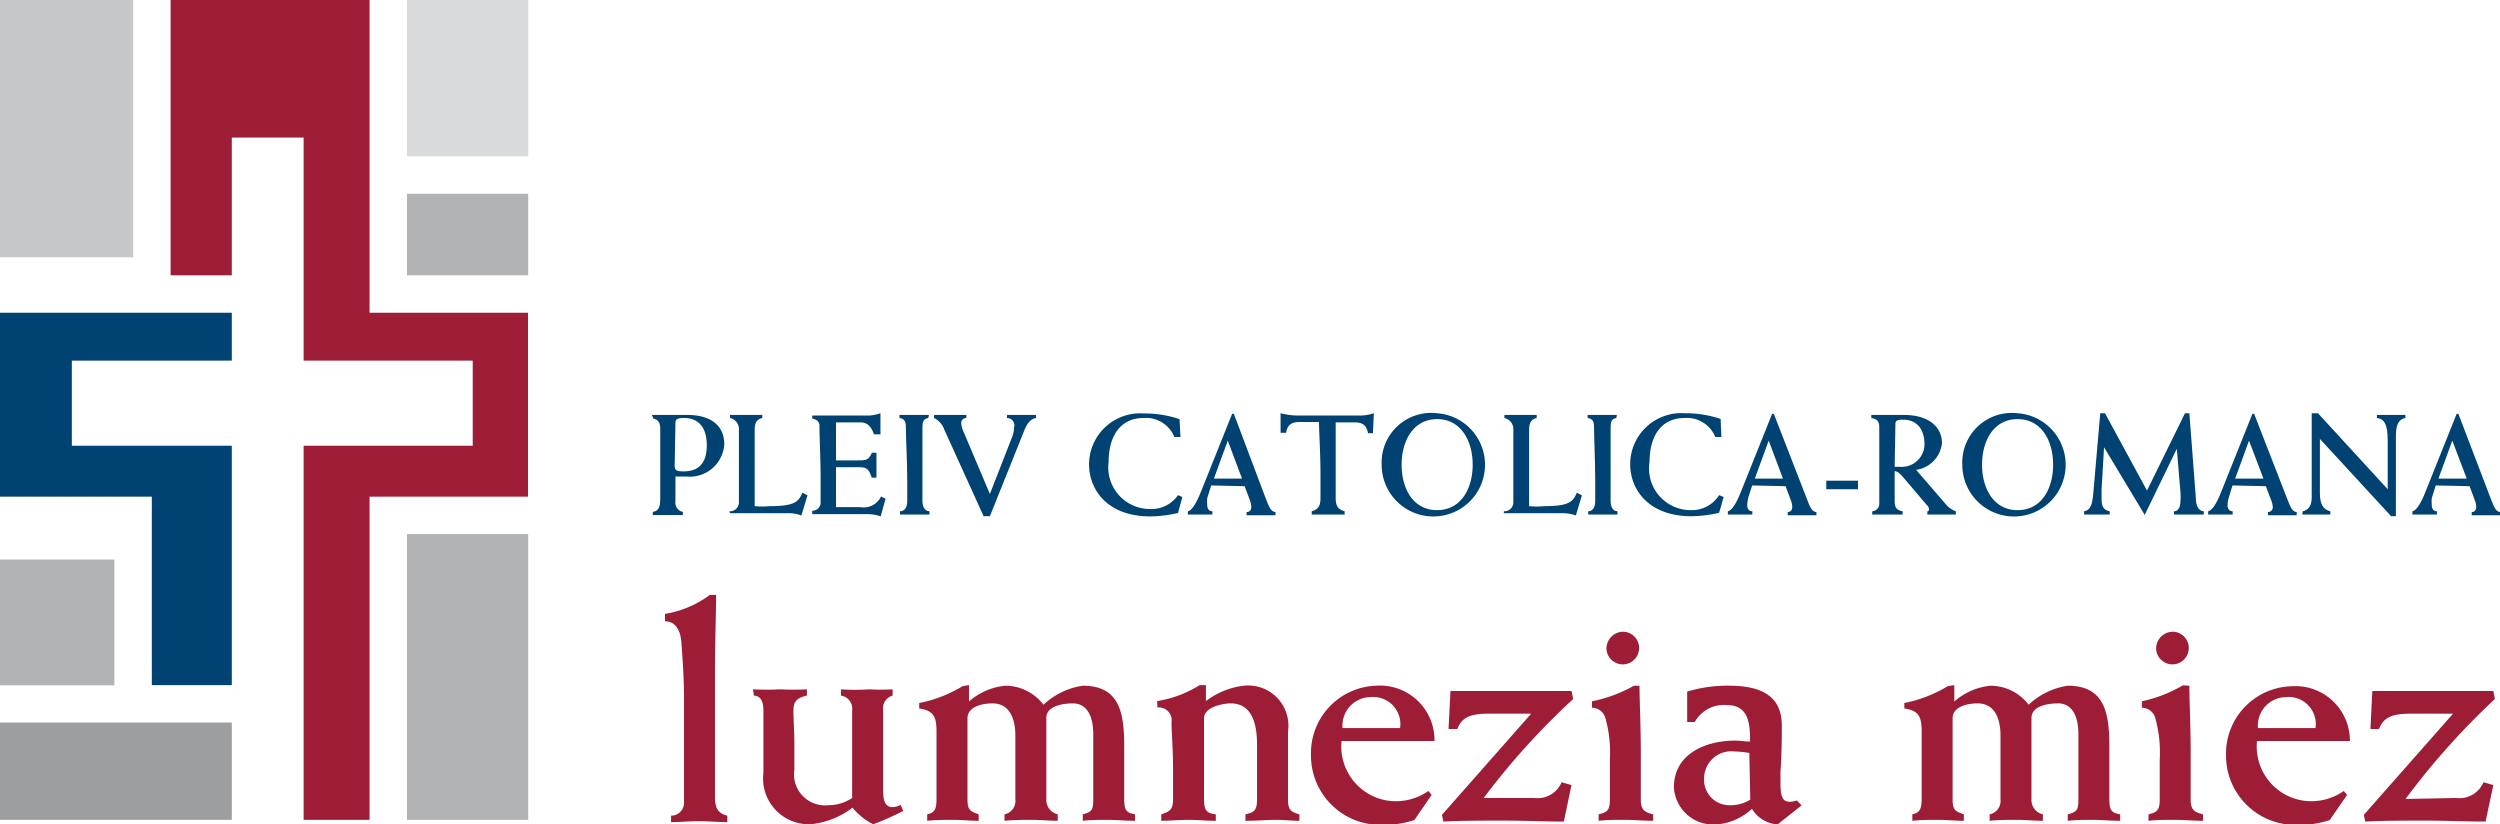<svg xmlns="http://www.w3.org/2000/svg" viewBox="0 0 131.58 43.38"><defs><style>.cls-1{fill:#9d1d37;}.cls-2{fill:#c6c7c8;}.cls-3{fill:#d9dadb;}.cls-4{fill:#b1b3b4;}.cls-5{fill:#9c9e9f;}.cls-6{fill:#004271;}</style></defs><g id="Ebene_2" data-name="Ebene 2"><g id="Ebene_1-2" data-name="Ebene 1"><path class="cls-1" d="M35,32.31a5.36,5.36,0,0,0,2.36-1h.33c0,.91-.06,2.55-.06,4.1v6.52c0,.57.13.87.65,1v.34c-.5,0-1-.05-1.51-.05s-1,.05-1.45.05v-.34a.68.68,0,0,0,.68-.75V36.66c0-1-.09-2.23-.14-2.87S35.54,32.7,35,32.7Z"></path><path class="cls-1" d="M39.63,36.28a13.76,13.76,0,0,0,1.44,0,13.19,13.19,0,0,0,1.4,0v.33c-.54.12-.71.32-.71.79s.05,1.11.05,1.78v1.33a1.63,1.63,0,0,0,1.78,1.87A2.26,2.26,0,0,0,44.85,42V37.4a.7.7,0,0,0-.59-.79v-.33a10.75,10.75,0,0,0,1.5,0,10,10,0,0,0,1.22,0v.33a.7.7,0,0,0-.5.79v4.19c0,.67.17.89.5.89a.89.89,0,0,0,.42-.12l.14.32a13.23,13.23,0,0,1-1.58.7,3.26,3.26,0,0,1-1.09-.87,4.34,4.34,0,0,1-2.19.87,2.41,2.41,0,0,1-2.5-2.7V39.12c0-.68,0-1.31,0-1.72s-.1-.77-.5-.79Z"></path><path class="cls-1" d="M51,36.06c0,.29,0,.57,0,.86a3.39,3.39,0,0,1,1.92-.83,2.54,2.54,0,0,1,2,1,3.87,3.87,0,0,1,2.07-1c2,0,2.18,1.53,2.18,3.25v2.73c0,.64.17.71.57.79v.34c-.49,0-1-.05-1.44-.05s-.88,0-1.31.05v-.34c.48-.13.55-.23.55-.79V40.43c0-.71,0-1.45,0-1.78,0-1.23-.52-1.63-1.06-1.63s-1.41.13-1.41.77v4.28a.78.78,0,0,0,.6.79v.34c-.45,0-.9-.05-1.36-.05s-.95,0-1.44.05v-.34a.72.72,0,0,0,.57-.79V38.7c0-.78-.25-1.68-1.21-1.68-.44,0-1.31.13-1.31.79v4.26c0,.56.14.63.59.79v.34c-.44,0-.89-.05-1.35-.05s-.9,0-1.36.05v-.34c.36-.08.49-.23.49-.79V38.53c0-.74-.1-1.13-.91-1.24V37a6.93,6.93,0,0,0,2.29-.89Z"></path><path class="cls-1" d="M60.9,36.9a6,6,0,0,0,2.24-.84h.33c0,.29,0,.55,0,.84a4.06,4.06,0,0,1,2-.81,2.12,2.12,0,0,1,2.32,2.42v3.56c0,.54.13.66.6.79v.34c-.42,0-.82-.05-1.24-.05s-1.06.05-1.6.05v-.34c.47-.1.61-.22.61-.79v-2.9c0-.91-.19-2.15-1.38-2.15-.34,0-1.41.16-1.41.79s0,1.58,0,2.89v1.37c0,.61.17.74.62.79v.34c-.48,0-.95-.05-1.44-.05s-1,.05-1.43.05v-.34c.42-.15.62-.22.62-.79V40.43c0-1-.08-1.88-.08-2.42a.67.67,0,0,0-.74-.77Z"></path><path class="cls-1" d="M70.61,39a2.88,2.88,0,0,0,2.81,3.17,3,3,0,0,0,1.76-.54l.17.21-.91,1.32a4.81,4.81,0,0,1-1.59.25A3.65,3.65,0,0,1,69,39.74a3.55,3.55,0,0,1,3.43-3.65A2.87,2.87,0,0,1,75.5,39Zm3.08-.68a1.43,1.43,0,0,0-1.56-1.63,1.5,1.5,0,0,0-1.47,1.63Z"></path><path class="cls-1" d="M80.76,42a1.37,1.37,0,0,0,1.43-.83l.52.15-.4,1.92c-1.06,0-2.1-.05-3.16-.05s-2.12,0-3.18.05l-.08-.35,4.7-5.33h-2.2c-1.1,0-1.46.24-1.69.81h-.46l.1-2c1.06,0,2.14,0,3.2,0s2.11,0,3.17,0l.09.42A38.52,38.52,0,0,0,78.09,42Z"></path><path class="cls-1" d="M86.29,36.09c0,.71.07,2.19.07,3.56v2.46c0,.57.27.65.65.75v.34c-.5,0-1-.05-1.51-.05s-.91,0-1.36.05v-.34c.41-.1.59-.18.59-.75V40a6.73,6.73,0,0,0-.24-2.23.74.74,0,0,0-.7-.52v-.34A7.44,7.44,0,0,0,86,36.09Zm-.82-2.84a.86.86,0,1,1-.92.86A.89.89,0,0,1,85.47,33.25Z"></path><path class="cls-1" d="M88.8,38V36.4A7.23,7.23,0,0,1,91,36.09c1.5,0,2.78.41,2.78,2.09,0,.6,0,1.47-.07,2.43v.59c0,.77.13,1,.5,1a1.34,1.34,0,0,0,.36-.07l.25.26-1.26,1a1.7,1.7,0,0,1-1.35-.82,3.1,3.1,0,0,1-1.84.82,2.08,2.08,0,0,1-2.27-1.94c0-1.79,1.69-2.47,3.22-2.47.27,0,.56.05.79.05,0-.91-.06-1.92-1.21-1.92A1.75,1.75,0,0,0,89.2,38Zm3.27,1.63a5.1,5.1,0,0,0-.8-.08A1.43,1.43,0,0,0,89.69,41,1.33,1.33,0,0,0,91,42.38a2,2,0,0,0,1.12-.29Z"></path><path class="cls-1" d="M102.86,36.06c0,.29,0,.57,0,.86a3.39,3.39,0,0,1,1.91-.83,2.54,2.54,0,0,1,2,1,3.88,3.88,0,0,1,2.06-1c2,0,2.19,1.53,2.19,3.25v2.73c0,.64.16.71.57.79v.34c-.49,0-1-.05-1.45-.05s-.87,0-1.31.05v-.34c.49-.13.56-.23.56-.79V40.43c0-.71,0-1.45,0-1.78,0-1.23-.52-1.63-1.06-1.63s-1.41.13-1.41.77v4.28a.77.77,0,0,0,.6.79v.34c-.45,0-.91-.05-1.36-.05s-1,0-1.44.05v-.34a.72.72,0,0,0,.57-.79V38.7c0-.78-.25-1.68-1.21-1.68-.44,0-1.31.13-1.31.79v4.26c0,.56.13.63.59.79v.34c-.44,0-.9-.05-1.35-.05s-.91,0-1.36.05v-.34c.35-.08.49-.23.49-.79V38.53c0-.74-.1-1.13-.91-1.24V37a7,7,0,0,0,2.29-.89Z"></path><path class="cls-1" d="M115.23,36.09c0,.71.07,2.19.07,3.56v2.46c0,.57.27.65.65.75v.34c-.5,0-1-.05-1.51-.05s-.91,0-1.36.05v-.34c.4-.1.59-.18.59-.75V40a6.73,6.73,0,0,0-.24-2.23.74.74,0,0,0-.7-.52v-.34a7.27,7.27,0,0,0,2.16-.84Zm-.82-2.84a.86.86,0,1,1-.93.86A.89.89,0,0,1,114.41,33.25Z"></path><path class="cls-1" d="M118.79,39a2.88,2.88,0,0,0,2.81,3.17,3,3,0,0,0,1.76-.54l.17.21-.91,1.32a4.81,4.81,0,0,1-1.59.25,3.65,3.65,0,0,1-3.87-3.64,3.55,3.55,0,0,1,3.43-3.65A2.87,2.87,0,0,1,123.68,39Zm3.08-.68a1.43,1.43,0,0,0-1.57-1.63,1.5,1.5,0,0,0-1.46,1.63Z"></path><path class="cls-1" d="M129.28,42a1.37,1.37,0,0,0,1.43-.83l.52.15-.41,1.92c-1.06,0-2.1-.05-3.15-.05s-2.12,0-3.18.05l-.08-.35,4.7-5.33h-2.2c-1.11,0-1.46.24-1.7.81h-.45l.1-2c1.06,0,2.13,0,3.19,0s2.12,0,3.18,0l.08.42a39.11,39.11,0,0,0-4.7,5.26Z"></path><rect class="cls-2" width="7.01" height="13.54"></rect><rect class="cls-3" x="21.42" width="6.38" height="8.23"></rect><rect class="cls-4" x="21.42" y="10.2" width="6.38" height="4.29"></rect><rect class="cls-4" x="21.42" y="28.11" width="6.38" height="15.04"></rect><rect class="cls-4" y="29.45" width="6.02" height="6.62"></rect><polygon class="cls-5" points="7.99 38.03 6.02 38.03 0 38.03 0 43.15 12.2 43.15 12.2 38.03 7.99 38.03"></polygon><polygon class="cls-6" points="7.01 16.46 0 16.46 0 26.14 6.02 26.14 7.99 26.14 7.99 29.45 7.99 36.06 12.2 36.06 12.2 23.46 3.78 23.46 3.78 18.98 12.2 18.98 12.2 16.46 8.98 16.46 7.01 16.46"></polygon><polygon class="cls-1" points="21.42 16.46 20.43 16.46 19.45 16.46 19.45 0 8.98 0 8.98 13.54 8.98 14.49 12.2 14.49 12.2 7.24 15.98 7.24 15.98 18.98 24.88 18.98 24.88 23.46 15.98 23.46 15.98 43.15 19.45 43.15 19.45 28.11 19.45 26.14 21.42 26.14 27.79 26.14 27.79 16.46 21.42 16.46"></polygon><path class="cls-6" d="M34.31,21.84c.32,0,.63,0,.95,0s.62,0,.94,0c1.09,0,1.92.47,1.92,1.55a1.82,1.82,0,0,1-2,1.69l-.57,0v1.3a.49.49,0,0,0,.39.56v.17c-.26,0-.52,0-.79,0l-.79,0v-.17c.37-.05.39-.39.39-.74V24.61c0-.76,0-1.44,0-2,0-.32-.06-.5-.36-.58Zm1.2,2.67c0,.25.12.3.46.3.9,0,1.23-.54,1.23-1.38S36.84,22,36,22c-.36,0-.45.07-.45.26Z"></path><path class="cls-6" d="M38.39,26.91a.47.47,0,0,0,.5-.47v-3.8a.6.6,0,0,0-.47-.64v-.16c.28,0,.56,0,.85,0l.85,0V22c-.31.08-.4.26-.4.66,0,.23,0,.71,0,1.38v2.6a4.25,4.25,0,0,0,.8,0c1.29,0,1.52-.23,1.71-.71l.27.14-.32,1.06a2,2,0,0,0-.72-.12H39l-.58,0Z"></path><path class="cls-6" d="M42.75,26.88a.43.43,0,0,0,.44-.46V25.15c0-1-.06-2.09-.06-2.76,0-.19-.14-.31-.38-.36v-.16h3a2.27,2.27,0,0,0,.59-.12c0,.19,0,.37,0,.56s0,.37,0,.55H46c-.13-.36-.31-.63-.72-.63H44v2h1.14c.43,0,.57,0,.75-.4h.24c0,.22,0,.43,0,.65s0,.44,0,.66h-.25c-.17-.52-.31-.55-.74-.55H44v2.1h1.28a1,1,0,0,0,1.09-.56l.24.12-.26.93a2,2,0,0,0-.71-.12H42.75Z"></path><path class="cls-6" d="M48.86,22c-.28.05-.31.24-.31.5,0,.73,0,1.62,0,2.41v1.46c0,.25.09.53.37.54v.17l-.77,0-.78,0v-.17c.25,0,.38-.22.38-.54V25.29c0-.9-.07-2.22-.07-2.7,0-.3,0-.55-.34-.59v-.16c.26,0,.52,0,.78,0l.77,0Z"></path><path class="cls-6" d="M51.77,27.17,49.7,22.61a1.09,1.09,0,0,0-.54-.61v-.16c.29,0,.57,0,.86,0s.56,0,.84,0V22c-.14,0-.27.1-.27.27a1.34,1.34,0,0,0,.13.47L52.1,26,53.27,23a1.4,1.4,0,0,0,.1-.49A.39.39,0,0,0,53,22v-.16c.26,0,.51,0,.77,0l.76,0V22c-.3.05-.48.3-.63.68L52.1,27.17Z"></path><path class="cls-6" d="M62.13,23h-.32a1.61,1.61,0,0,0-1.61-1c-1.31,0-1.85,1.05-1.85,2.31a2.19,2.19,0,0,0,2.16,2.48A1.69,1.69,0,0,0,62,26.06l.23.1L62,27a6.82,6.82,0,0,1-1.46.18c-2.24,0-3.22-1.39-3.22-2.74a2.69,2.69,0,0,1,2.87-2.68,5.78,5.78,0,0,1,1.89.3Z"></path><path class="cls-6" d="M63.75,25.55l-.21.66a2.09,2.09,0,0,0,0,.38c0,.18.09.32.27.32v.17c-.22,0-.43,0-.65,0s-.42,0-.64,0v-.17c.3-.06.58-.77.73-1.13l1.6-4h.09L66.53,26c.26.67.33.92.6.95v.17c-.25,0-.5,0-.76,0s-.5,0-.76,0v-.17c.16,0,.25-.1.25-.28a1.36,1.36,0,0,0-.09-.38l-.26-.7Zm1.62-.36-.75-2-.73,2Z"></path><path class="cls-6" d="M72.26,22.8H72c-.08-.44-.3-.57-.73-.57H70.3c0,.64,0,1.47,0,2.37v1.6c0,.46.14.61.47.71v.17c-.29,0-.58,0-.86,0s-.57,0-.87,0v-.17c.35-.11.46-.28.46-.71V25c0-1.08-.07-2.15-.08-2.79h-1c-.43,0-.66.13-.73.57h-.29V21.75a3.72,3.72,0,0,0,.87.12h3.32a2.41,2.41,0,0,0,.72-.12Z"></path><path class="cls-6" d="M75.64,21.75a2.72,2.72,0,1,1-2.92,2.71A2.61,2.61,0,0,1,75.64,21.75Zm0,5.1c1.27,0,1.87-1.16,1.87-2.39s-.6-2.4-1.87-2.4-1.87,1.16-1.87,2.4S74.36,26.85,75.64,26.85Z"></path><path class="cls-6" d="M79.15,26.91a.47.47,0,0,0,.5-.47v-3.8a.6.6,0,0,0-.47-.64v-.16c.28,0,.56,0,.84,0s.58,0,.86,0V22c-.31.08-.4.26-.4.66,0,.23,0,.71,0,1.38v2.6a4.25,4.25,0,0,0,.8,0c1.29,0,1.52-.23,1.71-.71l.27.14-.32,1.06a2,2,0,0,0-.72-.12H79.72l-.57,0Z"></path><path class="cls-6" d="M85.07,22c-.27.05-.3.24-.3.5,0,.73,0,1.62,0,2.41v1.46c0,.25.08.53.36.54v.17c-.25,0-.51,0-.77,0s-.52,0-.77,0v-.17c.24,0,.37-.22.37-.54V25.29c0-.9-.06-2.22-.06-2.7,0-.3,0-.55-.34-.59v-.16c.25,0,.51,0,.77,0s.52,0,.77,0Z"></path><path class="cls-6" d="M90.6,23h-.32a1.61,1.61,0,0,0-1.61-1c-1.31,0-1.85,1.05-1.85,2.31A2.19,2.19,0,0,0,89,26.85a1.69,1.69,0,0,0,1.48-.79l.24.1-.24.83a6.82,6.82,0,0,1-1.46.18c-2.24,0-3.22-1.39-3.22-2.74a2.69,2.69,0,0,1,2.87-2.68,5.73,5.73,0,0,1,1.89.3Z"></path><path class="cls-6" d="M92.22,25.55l-.21.66a2.09,2.09,0,0,0-.05.38c0,.18.09.32.27.32v.17c-.22,0-.43,0-.64,0s-.43,0-.65,0v-.17c.3-.06.59-.77.73-1.13l1.6-4h.09L95,26c.26.67.33.92.6.95v.17c-.25,0-.5,0-.76,0l-.75,0v-.17c.15,0,.24-.1.24-.28a1.08,1.08,0,0,0-.09-.38l-.26-.7Zm1.62-.36-.75-2-.73,2Z"></path><path class="cls-6" d="M96.12,25.3h1.67v.45H96.12Z"></path><path class="cls-6" d="M98.54,26.91a.4.4,0,0,0,.37-.44V24.55c0-.65,0-1.3,0-1.93,0-.36,0-.54-.42-.62v-.16c.24,0,.48,0,.72,0s.46,0,1,0c1.35,0,2,.67,2,1.48a1.59,1.59,0,0,1-1.36,1.41l1.52,1.76a1.27,1.27,0,0,0,.57.42v.17l-.75,0-.75,0v-.17a.1.1,0,0,0,.09-.09.32.32,0,0,0-.12-.24l-1.24-1.46c-.11-.12-.27-.32-.45-.32v1.49c0,.31,0,.54.42.62v.17c-.27,0-.53,0-.8,0s-.53,0-.8,0Zm1.18-2.34.29,0a1.2,1.2,0,0,0,1.28-1.18c0-.69-.31-1.3-1.13-1.3-.19,0-.4,0-.4.21Z"></path><path class="cls-6" d="M106.19,21.75a2.72,2.72,0,1,1-2.91,2.71A2.61,2.61,0,0,1,106.19,21.75Zm0,5.1c1.28,0,1.87-1.16,1.87-2.39s-.59-2.4-1.87-2.4-1.87,1.16-1.87,2.4S104.92,26.85,106.19,26.85Z"></path><path class="cls-6" d="M115,21.75h.23l.34,4.43c0,.38.11.71.42.73v.17c-.27,0-.52,0-.78,0s-.52,0-.79,0v-.17c.25,0,.34-.27.34-.52a3,3,0,0,0,0-.51l-.19-2.26h0l-1.69,3.48-2.14-3.56h0l-.13,2.23c0,.1,0,.33,0,.49,0,.39.11.59.43.65v.17c-.23,0-.45,0-.68,0l-.67,0v-.17c.33-.07.42-.32.48-.9l.37-4.26h.25L113,25.82Z"></path><path class="cls-6" d="M117.5,25.55l-.2.66a1.54,1.54,0,0,0-.06.38c0,.18.09.32.27.32v.17c-.21,0-.42,0-.64,0s-.43,0-.65,0v-.17c.3-.06.59-.77.73-1.13l1.6-4h.09L120.28,26c.27.67.33.92.6.95v.17l-.75,0c-.26,0-.51,0-.76,0v-.17a.25.25,0,0,0,.25-.28,1.13,1.13,0,0,0-.1-.38l-.26-.7Zm1.63-.36-.76-2-.73,2Z"></path><path class="cls-6" d="M121.2,26.91c.3-.07.47-.3.47-.72l0-4.44H122l3.67,4V23.2c0-.93-.21-1.15-.57-1.2v-.16c.25,0,.5,0,.75,0s.5,0,.75,0V22c-.33.06-.5.32-.5.93l0,4.24h-.25L122.1,23.1l0,2.86c0,.59.19.86.55.95v.17c-.25,0-.49,0-.74,0s-.49,0-.74,0Z"></path><path class="cls-6" d="M128.2,25.55l-.21.66a2.09,2.09,0,0,0,0,.38c0,.18.09.32.27.32v.17c-.22,0-.43,0-.64,0s-.43,0-.65,0v-.17c.3-.06.59-.77.73-1.13l1.6-4h.09L131,26c.26.67.33.92.6.95v.17c-.25,0-.5,0-.76,0l-.75,0v-.17c.15,0,.24-.1.24-.28a1.08,1.08,0,0,0-.09-.38l-.26-.7Zm1.63-.36-.76-2-.73,2Z"></path></g></g></svg>